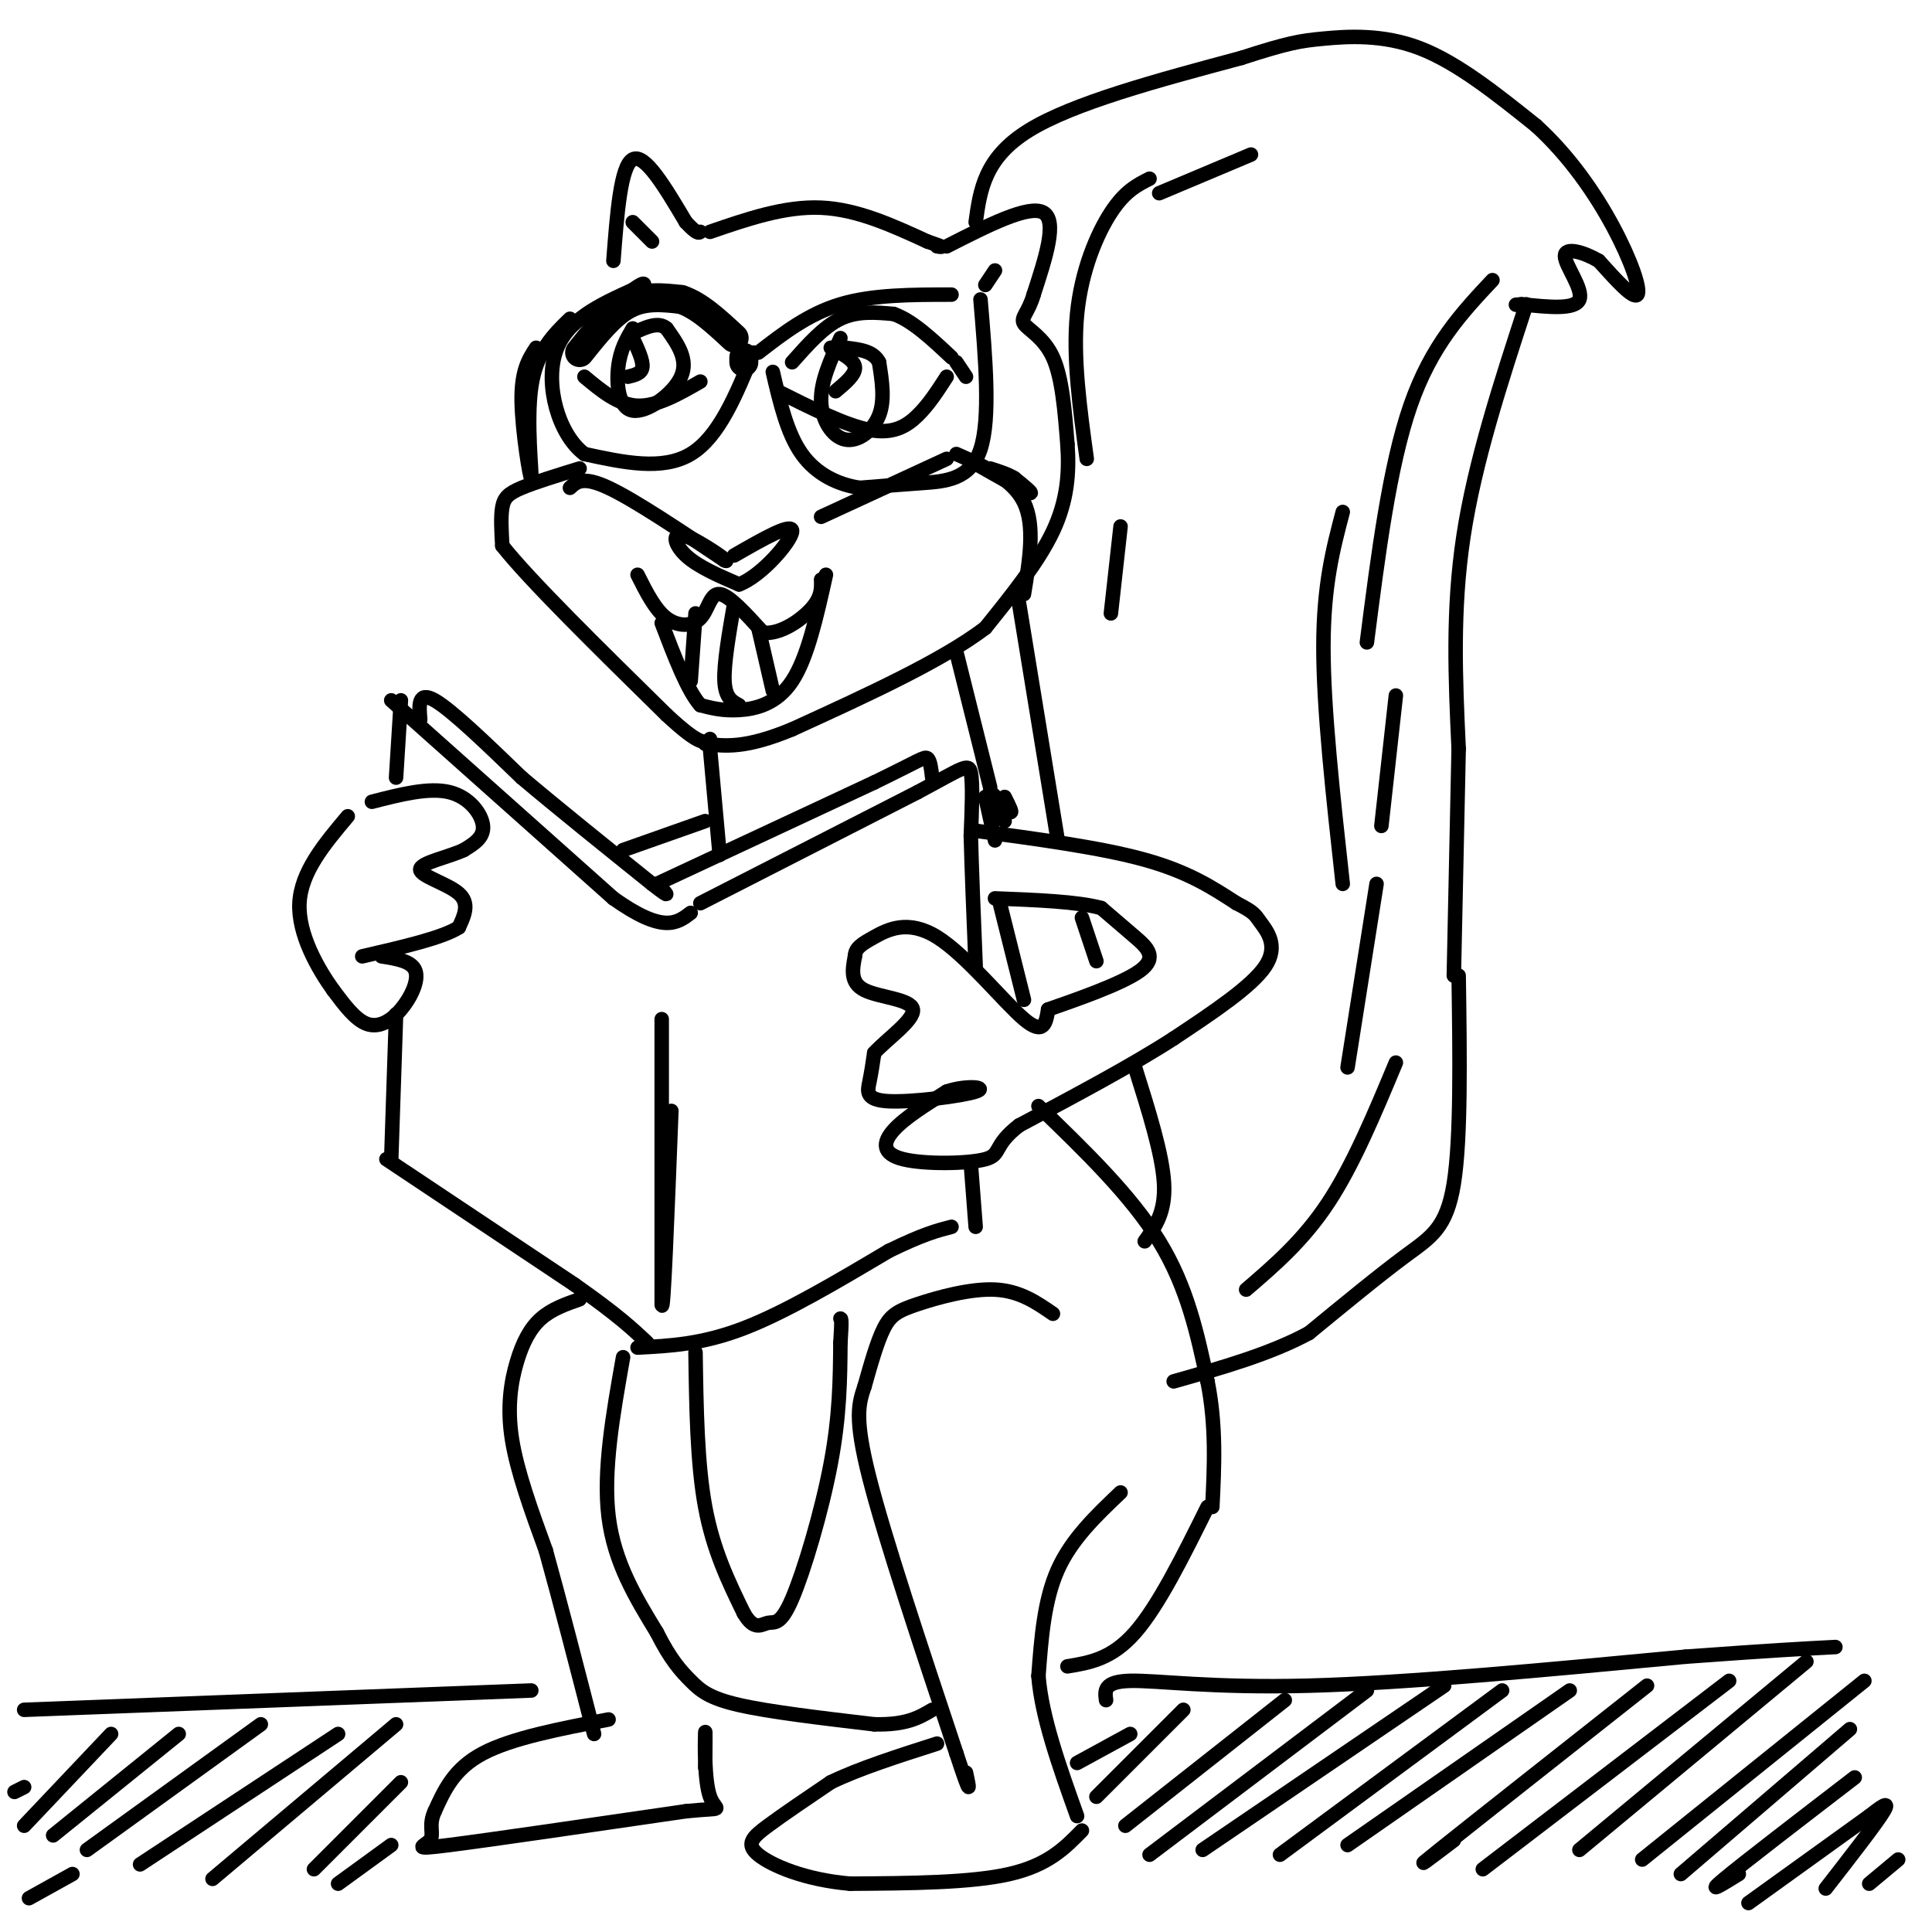 <svg viewBox='0 0 400 400' version='1.1' xmlns='http://www.w3.org/2000/svg' xmlns:xlink='http://www.w3.org/1999/xlink'><g fill='none' stroke='#000000' stroke-width='6' stroke-linecap='round' stroke-linejoin='round'><path d='M120,73c3.250,-4.083 6.500,-8.167 10,-10c3.500,-1.833 7.250,-1.417 11,-1'/><path d='M141,62c3.667,1.167 7.333,4.583 11,8'/><path d='M154,74c0.000,0.000 0.000,1.000 0,1'/></g>
<g fill='none' stroke='#000000' stroke-width='3' stroke-linecap='round' stroke-linejoin='round'><path d='M164,75c3.250,-3.667 6.500,-7.333 10,-9c3.500,-1.667 7.250,-1.333 11,-1'/><path d='M185,65c3.833,1.333 7.917,5.167 12,9'/><path d='M198,75c0.000,0.000 2.000,3.000 2,3'/><path d='M174,70c-2.048,4.506 -4.095,9.012 -4,13c0.095,3.988 2.333,7.458 5,8c2.667,0.542 5.762,-1.845 7,-5c1.238,-3.155 0.619,-7.077 0,-11'/><path d='M182,75c-1.167,-2.333 -4.083,-2.667 -7,-3'/><path d='M172,72c2.417,1.250 4.833,2.500 5,4c0.167,1.500 -1.917,3.250 -4,5'/><path d='M131,68c-1.292,2.214 -2.583,4.429 -3,8c-0.417,3.571 0.042,8.500 3,9c2.958,0.500 8.417,-3.429 10,-7c1.583,-3.571 -0.708,-6.786 -3,-10'/><path d='M138,68c-1.667,-1.500 -4.333,-0.250 -7,1'/><path d='M131,70c1.083,2.333 2.167,4.667 2,6c-0.167,1.333 -1.583,1.667 -3,2'/><path d='M121,78c3.500,2.917 7.000,5.833 11,6c4.000,0.167 8.500,-2.417 13,-5'/><path d='M161,81c7.044,3.533 14.089,7.067 19,8c4.911,0.933 7.689,-0.733 10,-3c2.311,-2.267 4.156,-5.133 6,-8'/><path d='M157,73c5.167,-4.000 10.333,-8.000 17,-10c6.667,-2.000 14.833,-2.000 23,-2'/><path d='M203,62c1.044,12.333 2.089,24.667 0,31c-2.089,6.333 -7.311,6.667 -12,7c-4.689,0.333 -8.844,0.667 -13,1'/><path d='M178,101c-4.422,-0.644 -8.978,-2.756 -12,-7c-3.022,-4.244 -4.511,-10.622 -6,-17'/><path d='M156,73c-3.583,8.750 -7.167,17.500 -13,21c-5.833,3.500 -13.917,1.750 -22,0'/><path d='M121,94c-5.467,-4.089 -8.133,-14.311 -6,-21c2.133,-6.689 9.067,-9.844 16,-13'/><path d='M131,60c3.000,-2.167 2.500,-1.083 2,0'/><path d='M127,54c0.750,-9.833 1.500,-19.667 4,-21c2.500,-1.333 6.750,5.833 11,13'/><path d='M142,46c2.333,2.500 2.667,2.250 3,2'/><path d='M147,48c7.750,-2.667 15.500,-5.333 23,-5c7.500,0.333 14.750,3.667 22,7'/><path d='M192,50c4.000,1.333 3.000,1.167 2,1'/><path d='M196,51c8.500,-4.333 17.000,-8.667 20,-7c3.000,1.667 0.500,9.333 -2,17'/><path d='M214,61c-1.083,3.786 -2.792,4.750 -2,6c0.792,1.250 4.083,2.786 6,7c1.917,4.214 2.458,11.107 3,18'/><path d='M221,92c0.422,5.911 -0.022,11.689 -3,18c-2.978,6.311 -8.489,13.156 -14,20'/><path d='M204,130c-9.000,6.833 -24.500,13.917 -40,21'/><path d='M164,151c-9.667,4.000 -13.833,3.500 -18,3'/><path d='M120,97c-4.622,1.422 -9.244,2.844 -12,4c-2.756,1.156 -3.644,2.044 -4,4c-0.356,1.956 -0.178,4.978 0,8'/><path d='M104,113c5.667,7.167 19.833,21.083 34,35'/><path d='M138,148c7.167,6.667 8.083,5.833 9,5'/><path d='M118,101c1.333,-1.250 2.667,-2.500 8,0c5.333,2.500 14.667,8.750 24,15'/><path d='M150,116c2.036,1.024 -4.875,-3.917 -8,-5c-3.125,-1.083 -2.464,1.690 0,4c2.464,2.310 6.732,4.155 11,6'/><path d='M153,121c4.689,-1.733 10.911,-9.067 11,-11c0.089,-1.933 -5.956,1.533 -12,5'/><path d='M170,107c0.000,0.000 26.000,-12.000 26,-12'/><path d='M198,94c5.833,2.583 11.667,5.167 14,10c2.333,4.833 1.167,11.917 0,19'/><path d='M132,119c1.810,3.607 3.619,7.214 6,9c2.381,1.786 5.333,1.750 7,0c1.667,-1.750 2.048,-5.214 4,-5c1.952,0.214 5.476,4.107 9,8'/><path d='M158,131c3.533,0.400 7.867,-2.600 10,-5c2.133,-2.400 2.067,-4.200 2,-6'/><path d='M171,119c-1.911,8.600 -3.822,17.200 -7,22c-3.178,4.800 -7.622,5.800 -11,6c-3.378,0.200 -5.689,-0.400 -8,-1'/><path d='M145,146c-2.667,-3.000 -5.333,-10.000 -8,-17'/><path d='M144,127c0.000,0.000 -1.000,14.000 -1,14'/><path d='M152,125c-1.083,6.250 -2.167,12.500 -2,16c0.167,3.500 1.583,4.250 3,5'/><path d='M157,130c0.000,0.000 3.000,13.000 3,13'/><path d='M111,72c-1.542,2.357 -3.083,4.714 -3,11c0.083,6.286 1.792,16.500 2,16c0.208,-0.500 -1.083,-11.714 0,-19c1.083,-7.286 4.542,-10.643 8,-14'/><path d='M202,46c0.917,-6.667 1.833,-13.333 11,-19c9.167,-5.667 26.583,-10.333 44,-15'/><path d='M257,12c9.750,-3.155 12.125,-3.542 17,-4c4.875,-0.458 12.250,-0.988 20,2c7.750,2.988 15.875,9.494 24,16'/><path d='M318,26c6.940,6.310 12.292,14.083 16,21c3.708,6.917 5.774,12.976 5,14c-0.774,1.024 -4.387,-2.988 -8,-7'/><path d='M331,54c-3.143,-1.833 -7.000,-2.917 -7,-1c0.000,1.917 3.857,6.833 3,9c-0.857,2.167 -6.429,1.583 -12,1'/><path d='M315,63c-2.000,0.167 -1.000,0.083 0,0'/><path d='M316,63c-5.333,16.333 -10.667,32.667 -13,48c-2.333,15.333 -1.667,29.667 -1,44'/><path d='M302,155c-0.333,15.167 -0.667,31.083 -1,47'/><path d='M302,202c0.244,16.844 0.489,33.689 -1,43c-1.489,9.311 -4.711,11.089 -10,15c-5.289,3.911 -12.644,9.956 -20,16'/><path d='M271,276c-8.000,4.333 -18.000,7.167 -28,10'/><path d='M211,125c0.000,0.000 8.000,49.000 8,49'/><path d='M202,172c13.000,1.750 26.000,3.500 35,6c9.000,2.500 14.000,5.750 19,9'/><path d='M256,187c3.786,1.940 3.750,2.292 5,4c1.250,1.708 3.786,4.774 1,9c-2.786,4.226 -10.893,9.613 -19,15'/><path d='M243,215c-8.500,5.500 -20.250,11.750 -32,18'/><path d='M211,233c-5.573,4.300 -3.504,6.049 -7,7c-3.496,0.951 -12.557,1.102 -17,0c-4.443,-1.102 -4.270,-3.458 -2,-6c2.270,-2.542 6.635,-5.271 11,-8'/><path d='M196,226c4.085,-1.404 8.796,-0.912 6,0c-2.796,0.912 -13.099,2.246 -18,2c-4.901,-0.246 -4.400,-2.070 -4,-4c0.400,-1.930 0.700,-3.965 1,-6'/><path d='M181,218c2.536,-2.810 8.375,-6.833 8,-9c-0.375,-2.167 -6.964,-2.476 -10,-4c-3.036,-1.524 -2.518,-4.262 -2,-7'/><path d='M177,198c0.080,-1.711 1.279,-2.490 4,-4c2.721,-1.510 6.963,-3.753 13,0c6.037,3.753 13.868,13.501 18,17c4.132,3.499 4.566,0.750 5,-2'/><path d='M217,209c5.048,-1.774 15.167,-5.208 19,-8c3.833,-2.792 1.381,-4.940 -1,-7c-2.381,-2.060 -4.690,-4.030 -7,-6'/><path d='M228,188c-4.833,-1.333 -13.417,-1.667 -22,-2'/><path d='M235,221c2.833,9.000 5.667,18.000 6,24c0.333,6.000 -1.833,9.000 -4,12'/><path d='M224,190c0.000,0.000 3.000,9.000 3,9'/><path d='M215,229c9.583,9.250 19.167,18.500 25,28c5.833,9.500 7.917,19.250 10,29'/><path d='M250,286c1.833,9.167 1.417,17.583 1,26'/><path d='M250,312c-5.083,10.250 -10.167,20.500 -15,26c-4.833,5.500 -9.417,6.250 -14,7'/><path d='M232,309c-5.083,4.833 -10.167,9.667 -13,16c-2.833,6.333 -3.417,14.167 -4,22'/><path d='M215,347c0.667,8.500 4.333,18.750 8,29'/><path d='M224,379c-3.500,3.583 -7.000,7.167 -15,9c-8.000,1.833 -20.500,1.917 -33,2'/><path d='M176,390c-9.369,-0.798 -16.292,-3.792 -19,-6c-2.708,-2.208 -1.202,-3.631 2,-6c3.202,-2.369 8.101,-5.685 13,-9'/><path d='M172,369c5.833,-2.833 13.917,-5.417 22,-8'/><path d='M218,272c-3.446,-2.375 -6.893,-4.750 -12,-5c-5.107,-0.250 -11.875,1.625 -16,3c-4.125,1.375 -5.607,2.250 -7,5c-1.393,2.750 -2.696,7.375 -4,12'/><path d='M179,287c-1.200,3.556 -2.200,6.444 1,19c3.200,12.556 10.600,34.778 18,57'/><path d='M198,363c3.333,10.167 2.667,7.083 2,4'/><path d='M144,280c0.167,11.500 0.333,23.000 2,32c1.667,9.000 4.833,15.500 8,22'/><path d='M154,334c2.188,3.793 3.659,2.274 5,2c1.341,-0.274 2.553,0.695 5,-5c2.447,-5.695 6.128,-18.056 8,-28c1.872,-9.944 1.936,-17.472 2,-25'/><path d='M174,278c0.333,-5.000 0.167,-5.000 0,-5'/><path d='M129,281c-2.083,11.750 -4.167,23.500 -3,33c1.167,9.500 5.583,16.750 10,24'/><path d='M136,338c2.869,5.726 5.042,8.042 7,10c1.958,1.958 3.702,3.560 10,5c6.298,1.440 17.149,2.720 28,4'/><path d='M181,357c6.667,0.167 9.333,-1.417 12,-3'/><path d='M120,269c-2.887,1.012 -5.774,2.024 -8,4c-2.226,1.976 -3.792,4.917 -5,9c-1.208,4.083 -2.060,9.310 -1,16c1.060,6.690 4.030,14.845 7,23'/><path d='M113,321c2.833,10.167 6.417,24.083 10,38'/><path d='M126,356c-10.000,1.917 -20.000,3.833 -26,7c-6.000,3.167 -8.000,7.583 -10,12'/><path d='M90,375c-1.429,3.071 0.000,4.750 -1,6c-1.000,1.250 -4.429,2.071 4,1c8.429,-1.071 28.714,-4.036 49,-7'/><path d='M142,375c8.774,-0.905 6.208,0.333 5,-3c-1.208,-3.333 -1.060,-11.238 -1,-13c0.060,-1.762 0.030,2.619 0,7'/><path d='M83,145c0.000,0.000 -1.000,16.000 -1,16'/><path d='M77,166c5.889,-1.511 11.778,-3.022 16,-2c4.222,1.022 6.778,4.578 7,7c0.222,2.422 -1.889,3.711 -4,5'/><path d='M96,176c-3.131,1.464 -8.958,2.625 -9,4c-0.042,1.375 5.702,2.964 8,5c2.298,2.036 1.149,4.518 0,7'/><path d='M95,192c-3.333,2.167 -11.667,4.083 -20,6'/><path d='M79,198c3.131,0.494 6.262,0.988 7,3c0.738,2.012 -0.917,5.542 -3,8c-2.083,2.458 -4.595,3.845 -7,3c-2.405,-0.845 -4.702,-3.923 -7,-7'/><path d='M69,205c-3.089,-4.289 -7.311,-11.511 -7,-18c0.311,-6.489 5.156,-12.244 10,-18'/><path d='M81,145c0.000,0.000 46.000,41.000 46,41'/><path d='M127,186c10.333,7.333 13.167,5.167 16,3'/><path d='M145,187c0.000,0.000 45.000,-23.000 45,-23'/><path d='M190,164c9.444,-5.044 10.556,-6.156 11,-4c0.444,2.156 0.222,7.578 0,13'/><path d='M201,173c0.167,6.667 0.583,16.833 1,27'/><path d='M201,241c0.000,0.000 1.000,13.000 1,13'/><path d='M82,210c0.000,0.000 -1.000,30.000 -1,30'/><path d='M80,240c0.000,0.000 39.000,26.000 39,26'/><path d='M119,266c9.000,6.333 12.000,9.167 15,12'/><path d='M132,279c6.667,-0.333 13.333,-0.667 22,-4c8.667,-3.333 19.333,-9.667 30,-16'/><path d='M184,259c7.167,-3.500 10.083,-4.250 13,-5'/><path d='M87,149c-0.250,-3.000 -0.500,-6.000 3,-4c3.500,2.000 10.750,9.000 18,16'/><path d='M108,161c7.500,6.333 17.250,14.167 27,22'/><path d='M135,183c4.667,3.667 2.833,1.833 1,0'/><path d='M136,183c0.000,0.000 45.000,-21.000 45,-21'/><path d='M181,162c9.400,-4.556 10.400,-5.444 11,-5c0.600,0.444 0.800,2.222 1,4'/><path d='M147,155c0.000,0.000 2.000,22.000 2,22'/><path d='M146,170c0.000,0.000 -17.000,6.000 -17,6'/><path d='M198,135c0.000,0.000 7.000,28.000 7,28'/><path d='M204,165c0.000,0.000 2.000,9.000 2,9'/><path d='M207,187c0.000,0.000 5.000,20.000 5,20'/><path d='M137,211c0.000,0.000 0.000,59.000 0,59'/><path d='M137,270c0.333,3.167 1.167,-18.417 2,-40'/><path d='M309,58c-6.333,6.750 -12.667,13.500 -17,26c-4.333,12.500 -6.667,30.750 -9,49'/><path d='M289,144c0.000,0.000 -3.000,27.000 -3,27'/><path d='M278,106c-2.000,7.583 -4.000,15.167 -4,28c0.000,12.833 2.000,30.917 4,49'/><path d='M285,183c0.000,0.000 -6.000,38.000 -6,38'/><path d='M289,220c-4.417,10.583 -8.833,21.167 -14,29c-5.167,7.833 -11.083,12.917 -17,18'/><path d='M259,32c0.000,0.000 -19.000,8.000 -19,8'/><path d='M238,37c-2.556,1.289 -5.111,2.578 -8,7c-2.889,4.422 -6.111,11.978 -7,21c-0.889,9.022 0.556,19.511 2,30'/><path d='M232,109c0.000,0.000 -2.000,18.000 -2,18'/><path d='M131,46c0.000,0.000 4.000,4.000 4,4'/><path d='M204,59c0.000,0.000 2.000,-3.000 2,-3'/><path d='M202,96c4.833,2.750 9.667,5.500 11,6c1.333,0.500 -0.833,-1.250 -3,-3'/><path d='M210,99c-1.333,-0.833 -3.167,-1.417 -5,-2'/><path d='M208,165c0.933,1.844 1.867,3.689 1,3c-0.867,-0.689 -3.533,-3.911 -4,-4c-0.467,-0.089 1.267,2.956 3,6'/><path d='M5,354c0.000,0.000 105.000,-4.000 105,-4'/><path d='M229,352c-0.267,-1.933 -0.533,-3.867 5,-4c5.533,-0.133 16.867,1.533 37,1c20.133,-0.533 49.067,-3.267 78,-6'/><path d='M349,343c18.167,-1.333 24.583,-1.667 31,-2'/><path d='M5,370c0.000,0.000 -2.000,1.000 -2,1'/><path d='M23,359c0.000,0.000 -18.000,19.000 -18,19'/><path d='M37,359c0.000,0.000 -26.000,21.000 -26,21'/><path d='M54,357c0.000,0.000 -36.000,26.000 -36,26'/><path d='M70,359c0.000,0.000 -41.000,27.000 -41,27'/><path d='M82,357c0.000,0.000 -38.000,32.000 -38,32'/><path d='M83,369c0.000,0.000 -18.000,18.000 -18,18'/><path d='M81,382c0.000,0.000 -11.000,8.000 -11,8'/><path d='M234,359c0.000,0.000 -11.000,6.000 -11,6'/><path d='M245,354c0.000,0.000 -18.000,18.000 -18,18'/><path d='M266,352c0.000,0.000 -33.000,26.000 -33,26'/><path d='M283,350c0.000,0.000 -45.000,34.000 -45,34'/><path d='M299,349c0.000,0.000 -50.000,34.000 -50,34'/><path d='M311,350c0.000,0.000 -46.000,34.000 -46,34'/><path d='M325,350c0.000,0.000 -46.000,32.000 -46,32'/><path d='M341,349c-18.167,14.333 -36.333,28.667 -43,34c-6.667,5.333 -1.833,1.667 3,-2'/><path d='M358,348c0.000,0.000 -51.000,39.000 -51,39'/><path d='M374,344c0.000,0.000 -47.000,39.000 -47,39'/><path d='M386,348c0.000,0.000 -46.000,37.000 -46,37'/><path d='M383,358c0.000,0.000 -35.000,30.000 -35,30'/><path d='M384,368c-11.500,8.833 -23.000,17.667 -27,21c-4.000,3.333 -0.500,1.167 3,-1'/><path d='M387,376c2.250,-1.750 4.500,-3.500 3,-1c-1.500,2.500 -6.750,9.250 -12,16'/><path d='M393,385c0.000,0.000 -6.000,5.000 -6,5'/><path d='M362,394c0.000,0.000 25.000,-18.000 25,-18'/><path d='M6,393c0.000,0.000 9.000,-5.000 9,-5'/></g>
</svg>